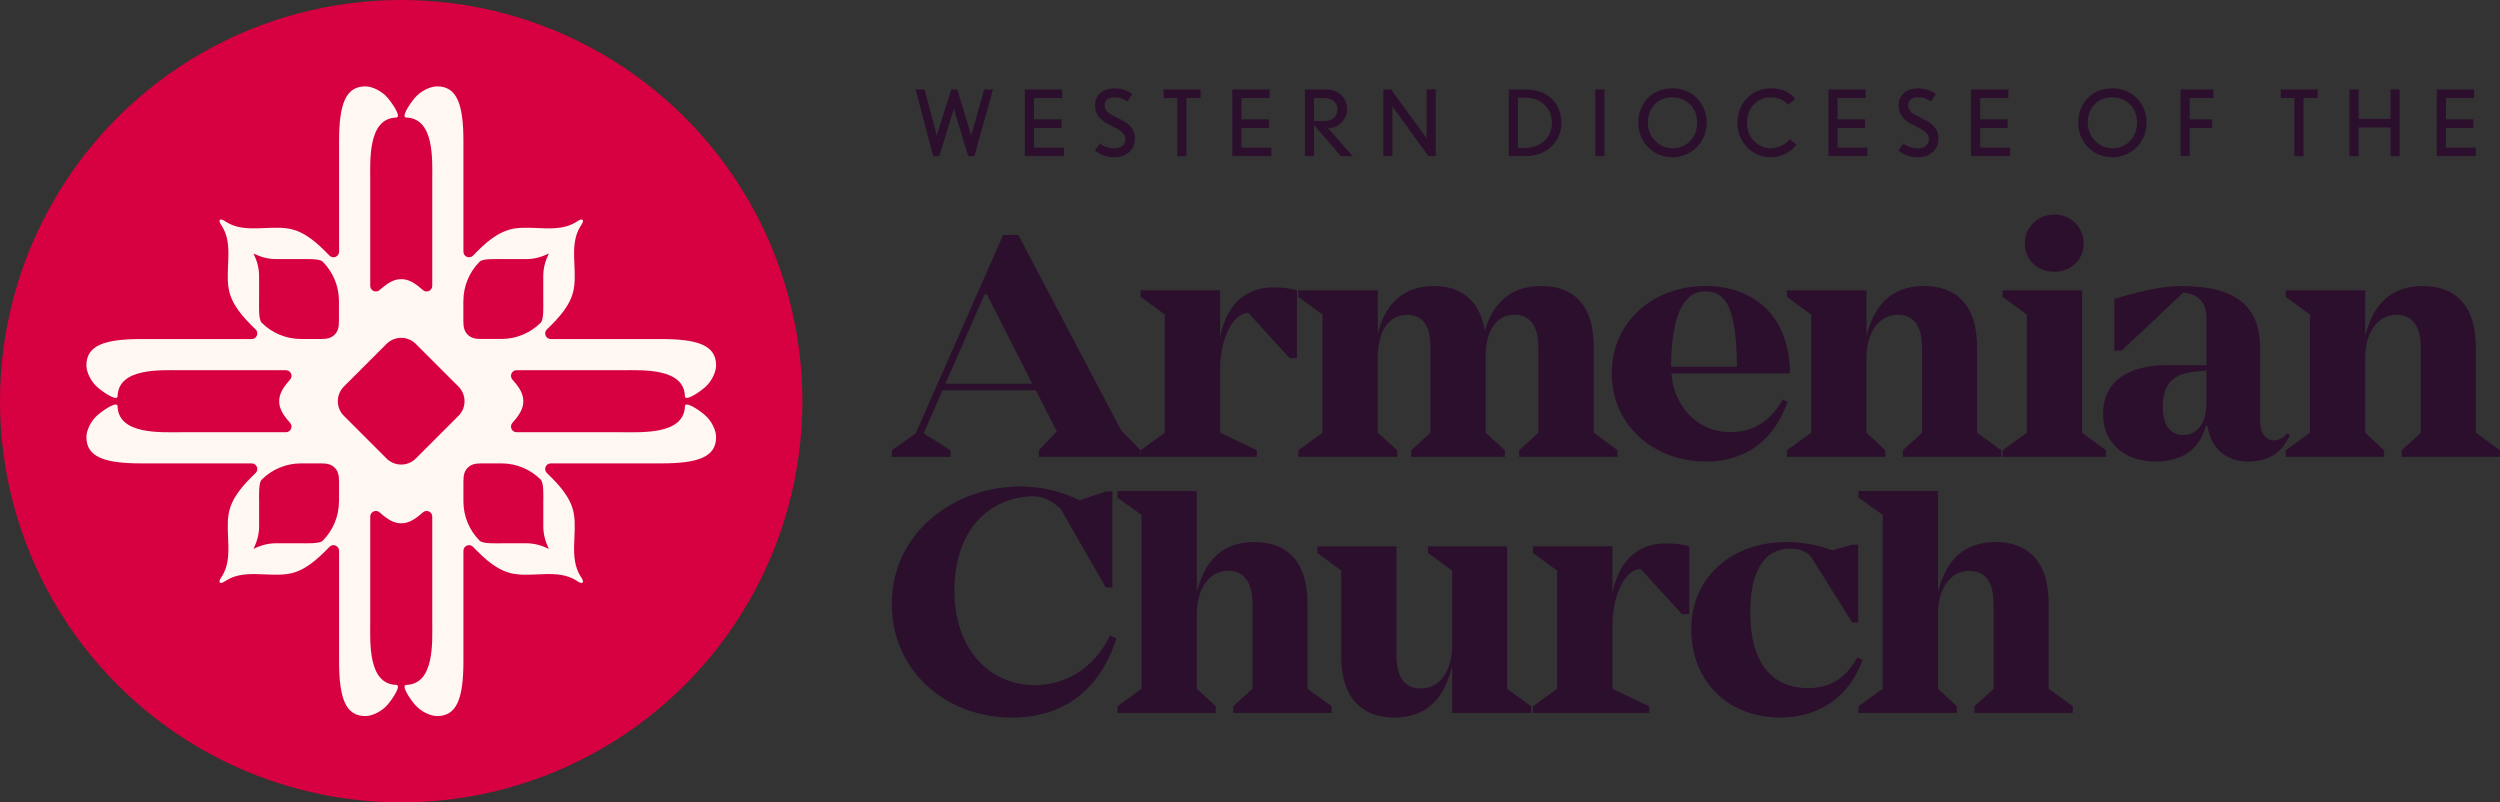 <?xml version="1.0" encoding="UTF-8"?><svg id="Layer_2" xmlns="http://www.w3.org/2000/svg" viewBox="0 0 827.22 265.5"><rect x="0" y="0" width="827.22" height="265.5" fill="#333333" stroke="none"/><defs><style>.cls-1{fill:#fff8f0;}.cls-2{fill:#d70040;}.cls-3{fill:#2c0f2d;}</style></defs><g id="Logos"><path class="cls-3" d="M322.43,51.67h-2.06l-4.48-14.73c-.18-.45-.27-.97-.27-1.09l-.27,1.09-4.57,14.73h-2l-5.81-22.07h2.96l3.84,14.48c.09.39.18.94.18.94,0,0,.12-.57.24-.97l4.57-14.45h2l4.41,14.57c.09.33.18.88.18.88,0,0,.09-.54.18-.91l4.11-14.54h2.93l-6.17,22.07Z"/><path class="cls-3" d="M339.11,51.67v-22.07h12.34v2.84h-9.31v7.05h9.1v2.84h-9.1v6.5h9.89v2.84h-12.91Z"/><path class="cls-3" d="M368.75,52.03c-2.24,0-4.45-.57-6.47-2.24l1.72-2.33c1.18,1.06,3.08,1.63,4.6,1.63,2.24,0,3.78-1,3.78-3.08,0-1.87-1.72-2.9-3.69-3.9-3.15-1.6-6.35-2.99-6.35-7.2,0-3.27,2.42-5.68,6.38-5.68,2.21,0,4.23.67,5.96,1.87l-1.63,2.48c-1.36-1-2.51-1.39-4.35-1.39-1.72,0-3.18.88-3.18,2.54,0,2.39,2.12,3.21,4.84,4.57,2.51,1.24,5.17,2.84,5.17,6.53,0,3.96-3.08,6.2-6.77,6.2Z"/><path class="cls-3" d="M392.57,32.44v19.23h-3.02v-19.23h-4.51v-2.84h12.22v2.84h-4.69Z"/><path class="cls-3" d="M407.76,51.67v-22.07h12.34v2.84h-9.31v7.05h9.1v2.84h-9.1v6.5h9.89v2.84h-12.91Z"/><path class="cls-3" d="M443.71,51.67l-8.92-10.31v10.31h-3.02v-22.07h7.14c4.11,0,6.83,2.93,6.83,6.5s-2.99,6.32-6.29,6.32l8.13,9.25h-3.87ZM438.35,32.44h-3.57v7.59h3.51c2.72,0,4.29-1.69,4.29-4.05,0-1.51-1.36-3.54-4.23-3.54Z"/><path class="cls-3" d="M472.65,51.67l-11.58-16c-.12-.18-.39-.6-.39-.6,0,0,.06.48.06.73v15.87h-3.02v-22.07h2.57l11.43,15.69.39.6c-.03-.06-.06-.45-.06-.7v-15.6h3.02v22.07h-2.42Z"/><path class="cls-3" d="M504.6,51.67h-5.35v-22.07h5.62c7.53,0,11.79,4.96,11.79,10.98s-4.51,11.1-12.06,11.1ZM504.81,32.32h-2.54v16.63h1.97c6.53,0,9.28-4.23,9.28-8.35,0-4.51-3.42-8.28-8.71-8.28Z"/><path class="cls-3" d="M527.87,51.67v-22.07h3.02v22.07h-3.02Z"/><path class="cls-3" d="M553.44,52.03c-6.32,0-11.34-4.81-11.34-11.46s4.81-11.34,11.19-11.34c6.83,0,11.43,4.99,11.43,11.4s-5.05,11.4-11.28,11.4ZM553.32,32.2c-4.78,0-8.07,3.54-8.07,8.38s3.84,8.5,8.19,8.5,8.13-3.27,8.13-8.56c0-4.78-3.39-8.32-8.26-8.32Z"/><path class="cls-3" d="M585.74,52.03c-5.38,0-10.83-4.38-10.83-11.4,0-6.38,4.6-11.4,10.95-11.4,3.99,0,6.38,1.36,8.16,3.45l-2.24,2c-1.51-1.57-3.45-2.48-5.87-2.48-4.29,0-7.86,3.33-7.86,8.38,0,5.68,4.35,8.5,7.74,8.5,2.12,0,4.6-.85,6.47-3.05l2.18,1.87c-1.69,2.36-4.84,4.14-8.71,4.14Z"/><path class="cls-3" d="M604.99,51.67v-22.07h12.34v2.84h-9.31v7.05h9.1v2.84h-9.1v6.5h9.89v2.84h-12.91Z"/><path class="cls-3" d="M634.62,52.03c-2.24,0-4.45-.57-6.47-2.24l1.72-2.33c1.18,1.06,3.08,1.63,4.6,1.63,2.24,0,3.78-1,3.78-3.08,0-1.87-1.72-2.9-3.69-3.9-3.15-1.6-6.35-2.99-6.35-7.2,0-3.27,2.42-5.68,6.38-5.68,2.21,0,4.23.67,5.96,1.87l-1.63,2.48c-1.36-1-2.51-1.39-4.35-1.39-1.72,0-3.17.88-3.17,2.54,0,2.39,2.12,3.21,4.84,4.57,2.51,1.24,5.17,2.84,5.17,6.53,0,3.96-3.08,6.2-6.77,6.2Z"/><path class="cls-3" d="M652.2,51.67v-22.07h12.34v2.84h-9.31v7.05h9.1v2.84h-9.1v6.5h9.89v2.84h-12.91Z"/><path class="cls-3" d="M699,52.03c-6.32,0-11.34-4.81-11.34-11.46s4.81-11.34,11.19-11.34c6.83,0,11.43,4.99,11.43,11.4s-5.05,11.4-11.28,11.4ZM698.88,32.2c-4.78,0-8.07,3.54-8.07,8.38s3.84,8.5,8.19,8.5,8.13-3.27,8.13-8.56c0-4.78-3.39-8.32-8.26-8.32Z"/><path class="cls-3" d="M724.54,32.44v7.05h7.41v2.84h-7.41v9.34h-3.02v-22.07h10.89v2.84h-7.86Z"/><path class="cls-3" d="M762.2,32.44v19.23h-3.02v-19.23h-4.51v-2.84h12.22v2.84h-4.69Z"/><path class="cls-3" d="M791,51.67v-9.49h-10.58v9.49h-3.02v-22.07h3.02v9.74h10.58v-9.74h3.02v22.07h-3.02Z"/><path class="cls-3" d="M806.3,51.67v-22.07h12.34v2.84h-9.31v7.05h9.1v2.84h-9.1v6.5h9.89v2.84h-12.91Z"/><path class="cls-3" d="M377.39,148.99v2.19h-33.64v-2.19l5.92-6.25-6.9-13.59h-30.9l-6.25,14.24,8.88,5.59v2.19h-19.4v-2.19l7.89-5.59,28.93-65.64h5.04l34.08,64.76,6.36,6.46ZM341.56,126.97l-15.01-29.59h-.77l-12.93,29.59h28.71Z"/><path class="cls-3" d="M429.14,96.06v22.46h-2.41l-13.7-15.01c-5.15.22-9.32,8.66-9.32,18.74v20.93l12.16,5.81v2.19h-38.46v-2.19l8-5.81v-39.12l-8-5.81v-2.19h26.3v15.56c1.75-9.31,7.23-16.55,17.75-16.55,3.07,0,5.81.44,7.67.99Z"/><path class="cls-3" d="M535.22,148.99v2.19h-32.55v-2.19l6.36-5.81v-27.94c0-7.34-2.63-11.07-8-11.07-6.58,0-9.43,6.36-9.43,13.48v25.53l6.36,5.81v2.19h-31.01v-2.19l6.36-5.81v-28.27c0-7.12-2.52-10.74-7.78-10.74-6.57,0-9.64,6.47-9.64,13.81v25.2l6.47,5.81v2.19h-32.76v-2.19l8-5.81v-39.12l-8-5.81v-2.19h26.3v14.36c2.19-9.1,7.78-15.78,18.63-15.78,8.77,0,15.12,4.6,16.77,14.79,2.52-8.66,8.11-14.79,18.74-14.79s17.31,6.25,17.31,20.16v28.38l7.89,5.81Z"/><path class="cls-3" d="M589.87,132.23l1.64.66c-4.38,12.71-13.92,19.83-26.96,19.83-17.31,0-31.23-11.95-31.23-29.15s13.81-28.93,30.9-28.93,28.05,10.96,28.05,28.93h-39.23c.66,9.97,7.89,19.4,19.51,19.4,7.01,0,12.82-2.96,17.31-10.74ZM552.94,121.38h21.81c-.22-18.85-3.29-24.98-10.52-24.98s-11.18,8-11.29,24.98Z"/><path class="cls-3" d="M662.19,148.99v2.19h-32.55v-2.19l6.36-5.81v-27.94c0-7.34-2.74-11.07-8.11-11.07-6.68,0-10.3,6.68-10.3,14.03v24.98l6.25,5.81v2.19h-32.55v-2.19l8-5.81v-39.12l-8-5.81v-2.19h26.3v15.12c2.41-9.64,7.78-16.55,19.07-16.55,10.52,0,17.53,6.25,17.53,20.16v28.38l8,5.81Z"/><path class="cls-3" d="M696.83,148.99v2.19h-34.19v-2.19l8-5.81v-39.12l-8-5.81v-2.19h26.3v47.12l7.89,5.81ZM669.98,80.5c0-5.04,4.06-9.53,9.75-9.53s9.75,4.49,9.75,9.53c0,5.37-4.06,9.42-9.75,9.42s-9.75-4.06-9.75-9.42Z"/><path class="cls-3" d="M757.7,143.95c-2.85,6.69-8.11,8.77-13.92,8.77-4.71,0-11.94-2.19-13.37-11.84h-.55c-1.32,5.59-5.7,11.84-16.55,11.84s-17.42-6.58-17.42-15.67c0-11.07,8.55-16.22,21.26-16.22h12.93v-16.11c0-4.16-2.63-7.67-7.67-7.89l-20.38,19.18h-2.41v-17.09c10.19-3.18,17.2-4.27,22.14-4.27,16.87,0,26.08,5.7,26.08,20.6v24.33c0,3.62,1.86,6.14,4.6,6.14,1.53,0,3.07-.77,4.38-2.41l.88.66ZM730.09,132.99v-10.41l-5.15.55c-8.22,1.21-9.31,7.01-9.31,11.51,0,6.14,2.63,9.31,6.79,9.31s7.67-3.18,7.67-10.96Z"/><path class="cls-3" d="M827.22,148.99v2.19h-32.55v-2.19l6.36-5.81v-27.94c0-7.34-2.74-11.07-8.11-11.07-6.68,0-10.3,6.68-10.3,14.03v24.98l6.25,5.81v2.19h-32.55v-2.19l8-5.81v-39.12l-8-5.81v-2.19h26.3v15.12c2.41-9.64,7.78-16.55,19.07-16.55,10.52,0,17.53,6.25,17.53,20.16v28.38l8,5.81Z"/><path class="cls-3" d="M369.39,211.25c-5.59,17.64-18.08,26.19-34.52,26.19-22.14,0-39.78-15.67-39.78-37.59,0-23.78,20.82-38.9,42.52-38.9,7.34,0,14.03,1.86,19.61,4.6l8.77-2.96h2.08v31.78h-2.19l-14.9-25.97c-2.19-2.08-5.26-4.16-8.88-4.16-14.57,0-26.3,11.07-26.3,31.12s12.16,31.34,26.52,31.34c10.3,0,19.72-5.59,24.98-16.44l2.08.99Z"/><path class="cls-3" d="M440.62,233.71v2.19h-32.55v-2.19l6.36-5.81v-27.94c0-7.34-2.74-11.07-8.11-11.07-6.68,0-10.3,6.68-10.3,14.03v24.98l6.25,5.81v2.19h-32.55v-2.19l8-5.81v-57.53l-8-5.7v-2.19h26.3v33.42c2.41-9.64,7.78-16.55,19.07-16.55,10.52,0,17.53,6.25,17.53,20.16v28.38l8,5.81Z"/><path class="cls-3" d="M506.69,233.71v2.19h-26.19v-15.56c-2.3,9.86-7.67,17.1-19.07,17.1-10.63,0-17.64-6.36-17.64-20.27v-28.38l-7.89-5.81v-2.19h26.19v35.94c0,7.34,2.63,11.07,8,11.07,6.79,0,10.41-6.58,10.41-14.03v-24.98l-8-5.81v-2.19h26.19v47.12l8,5.81Z"/><path class="cls-3" d="M558.96,180.78v22.46h-2.41l-13.7-15.01c-5.15.22-9.32,8.66-9.32,18.74v20.93l12.16,5.81v2.19h-38.46v-2.19l8-5.81v-39.12l-8-5.81v-2.19h26.3v15.56c1.75-9.31,7.23-16.55,17.75-16.55,3.07,0,5.81.44,7.67.99Z"/><path class="cls-3" d="M616.28,218.37c-4.38,12.38-14.68,19.07-27.18,19.07-17.09,0-29.48-11.73-29.48-29.26s13.92-28.82,31.23-28.82c5.04,0,10.19.77,15.45,2.74l6.47-1.86h2.08v25.75h-1.97l-13.81-22.03c-2.08-1.86-4.16-2.41-6.79-2.41-9.97,0-13.15,10.08-13.15,20.93,0,16.55,6.9,25.2,19.18,25.2,6.58,0,12.05-2.63,16.22-10.08l1.75.77Z"/><path class="cls-3" d="M685.86,233.71v2.19h-32.55v-2.19l6.36-5.81v-27.94c0-7.34-2.74-11.07-8.11-11.07-6.68,0-10.3,6.68-10.3,14.03v24.98l6.25,5.81v2.19h-32.55v-2.19l8-5.81v-57.53l-8-5.7v-2.19h26.3v33.42c2.41-9.64,7.78-16.55,19.07-16.55,10.52,0,17.53,6.25,17.53,20.16v28.38l8,5.81Z"/><circle class="cls-2" cx="132.75" cy="132.75" r="132.75"/><path class="cls-1" d="M233.13,137.24c-2.46-2.06-6.45-4.53-6.5-2.81-.27,9.42-14.27,8.59-20.75,8.59h-34.94c-1.61,0-2.46-1.91-1.38-3.11,2.54-2.86,3.6-4.84,3.6-7.15s-1.06-4.3-3.6-7.15c-1.07-1.21-.23-3.11,1.38-3.11h34.94c6.49,0,20.48-.83,20.75,8.59.05,1.72,4.04-.75,6.5-2.81,2.27-1.9,3.82-5.11,3.82-7.38,0-6.52-5.79-8.71-18.14-8.71h-36.55c-1.68,0-2.5-2.04-1.29-3.2,4.03-3.88,8.05-8.18,8.93-13.6,1.08-6.62-1.6-14.44,2.12-20.43.17-.27,1.25-1.72.76-2.21-.49-.49-1.94.6-2.21.76-5.99,3.72-13.81,1.04-20.43,2.12-5.41.88-9.71,4.9-13.6,8.93-1.16,1.21-3.2.38-3.2-1.29v-36.55c0-12.36-2.19-18.14-8.71-18.14-2.28,0-5.49,1.55-7.38,3.82-2.06,2.46-4.53,6.45-2.81,6.5,9.42.27,8.59,14.27,8.59,20.75v34.94c0,1.61-1.91,2.46-3.11,1.38-2.86-2.54-4.84-3.6-7.15-3.6s-4.3,1.06-7.15,3.6c-1.21,1.07-3.11.23-3.11-1.38v-34.94c0-6.49-.83-20.48,8.59-20.75,1.72-.05-.75-4.04-2.81-6.5-1.9-2.27-5.11-3.82-7.38-3.82-6.52,0-8.71,5.79-8.71,18.14v36.55c0,1.68-2.04,2.5-3.2,1.29-3.88-4.03-8.18-8.05-13.6-8.93-6.62-1.08-14.44,1.6-20.43-2.12-.27-.17-1.72-1.25-2.21-.76-.49.49.6,1.94.76,2.21,3.72,5.99,1.04,13.81,2.12,20.43.88,5.41,4.9,9.71,8.93,13.6,1.21,1.16.38,3.2-1.29,3.2h-36.55c-12.36,0-18.14,2.19-18.14,8.71,0,2.28,1.55,5.49,3.82,7.38,2.46,2.06,6.45,4.53,6.5,2.81.27-9.42,14.27-8.59,20.75-8.59h34.94c1.61,0,2.46,1.91,1.38,3.11-2.54,2.86-3.6,4.84-3.6,7.15s1.06,4.3,3.6,7.15c1.07,1.21.23,3.11-1.38,3.11h-34.94c-6.49,0-20.48.83-20.75-8.59-.05-1.72-4.04.75-6.5,2.81-2.27,1.9-3.82,5.11-3.82,7.38,0,6.52,5.79,8.71,18.14,8.71h36.55c1.68,0,2.5,2.04,1.29,3.2-4.03,3.88-8.05,8.18-8.93,13.6-1.08,6.62,1.6,14.44-2.12,20.43-.17.27-1.25,1.72-.76,2.21.49.49,1.94-.6,2.21-.76,5.99-3.72,13.81-1.04,20.43-2.12,5.41-.88,9.71-4.9,13.6-8.93,1.16-1.21,3.2-.38,3.2,1.29v36.55c0,12.36,2.2,18.14,8.71,18.14,2.28,0,5.49-1.55,7.38-3.82,2.06-2.46,4.53-6.45,2.81-6.5-9.42-.27-8.59-14.27-8.59-20.75v-34.94c0-1.61,1.91-2.46,3.11-1.38,2.86,2.54,4.84,3.6,7.15,3.6s4.3-1.06,7.15-3.6c1.21-1.07,3.11-.23,3.11,1.38v34.94c0,6.49.83,20.48-8.59,20.75-1.72.05.75,4.04,2.81,6.5,1.9,2.27,5.11,3.82,7.38,3.82,6.52,0,8.71-5.79,8.71-18.14v-36.55c0-1.68,2.04-2.5,3.2-1.29,3.88,4.03,8.18,8.05,13.6,8.93,6.62,1.08,14.44-1.6,20.43,2.12.27.17,1.72,1.25,2.21.76.49-.49-.6-1.94-.76-2.21-3.72-5.99-1.04-13.81-2.12-20.43-.88-5.41-4.9-9.71-8.93-13.6-1.21-1.16-.38-3.2,1.29-3.2h36.55c12.36,0,18.14-2.19,18.14-8.71,0-2.28-1.55-5.49-3.82-7.38ZM153.33,99.57c0-4.86,1.93-9.53,5.36-12.97l.04-.04c1.05-1.05,5.5-.83,7.63-.83,2.63,0,5.26.02,7.89,0,2.69-.02,5.07-.74,7.35-1.84-1.1,2.29-1.83,4.67-1.84,7.35-.02,2.63,0,5.26,0,7.89,0,2.14.22,6.59-.83,7.63l-.04.04c-3.44,3.43-8.11,5.36-12.97,5.36h-6.77c-2.07,0-3.36-.39-4.4-1.43-1.04-1.04-1.43-2.33-1.43-4.4v-6.77ZM99.57,112.16c-4.86,0-9.53-1.93-12.97-5.36l-.04-.04c-1.05-1.05-.83-5.5-.83-7.63,0-2.63.02-5.26,0-7.89-.02-2.69-.74-5.07-1.85-7.35,2.29,1.1,4.67,1.83,7.35,1.84,2.63.02,5.26,0,7.89,0,2.14,0,6.59-.22,7.63.83l.04.04c3.43,3.44,5.36,8.11,5.36,12.97v6.77c0,2.07-.39,3.36-1.43,4.4-1.04,1.04-2.33,1.43-4.4,1.43h-6.77ZM112.16,165.92c0,4.86-1.93,9.53-5.36,12.97l-.04.04c-1.05,1.05-5.5.83-7.63.83-2.63,0-5.26-.02-7.89,0-2.69.02-5.07.74-7.35,1.84,1.1-2.29,1.83-4.67,1.85-7.35.02-2.63,0-5.26,0-7.89,0-2.14-.22-6.59.83-7.63l.04-.04c3.44-3.43,8.11-5.36,12.97-5.36h6.77c2.07,0,3.36.39,4.4,1.43,1.04,1.04,1.43,2.33,1.43,4.4v6.77ZM127.9,151.71l-14.11-14.11c-2.68-2.68-2.68-7.01,0-9.69l14.11-14.11c2.68-2.68,7.01-2.68,9.69,0l14.11,14.11c2.68,2.68,2.68,7.01,0,9.69l-14.11,14.11c-2.68,2.68-7.01,2.68-9.69,0ZM178.94,158.74c1.05,1.05.83,5.5.83,7.63,0,2.63-.02,5.26,0,7.89.02,2.69.74,5.07,1.84,7.35-2.29-1.1-4.67-1.83-7.35-1.84-2.63-.02-5.26,0-7.89,0-2.14,0-6.59.22-7.63-.83l-.04-.04c-3.43-3.44-5.36-8.11-5.36-12.97v-6.77c0-2.07.39-3.36,1.43-4.4,1.04-1.04,2.33-1.43,4.4-1.43h6.77c4.86,0,9.53,1.93,12.97,5.36l.04.04Z"/></g></svg>